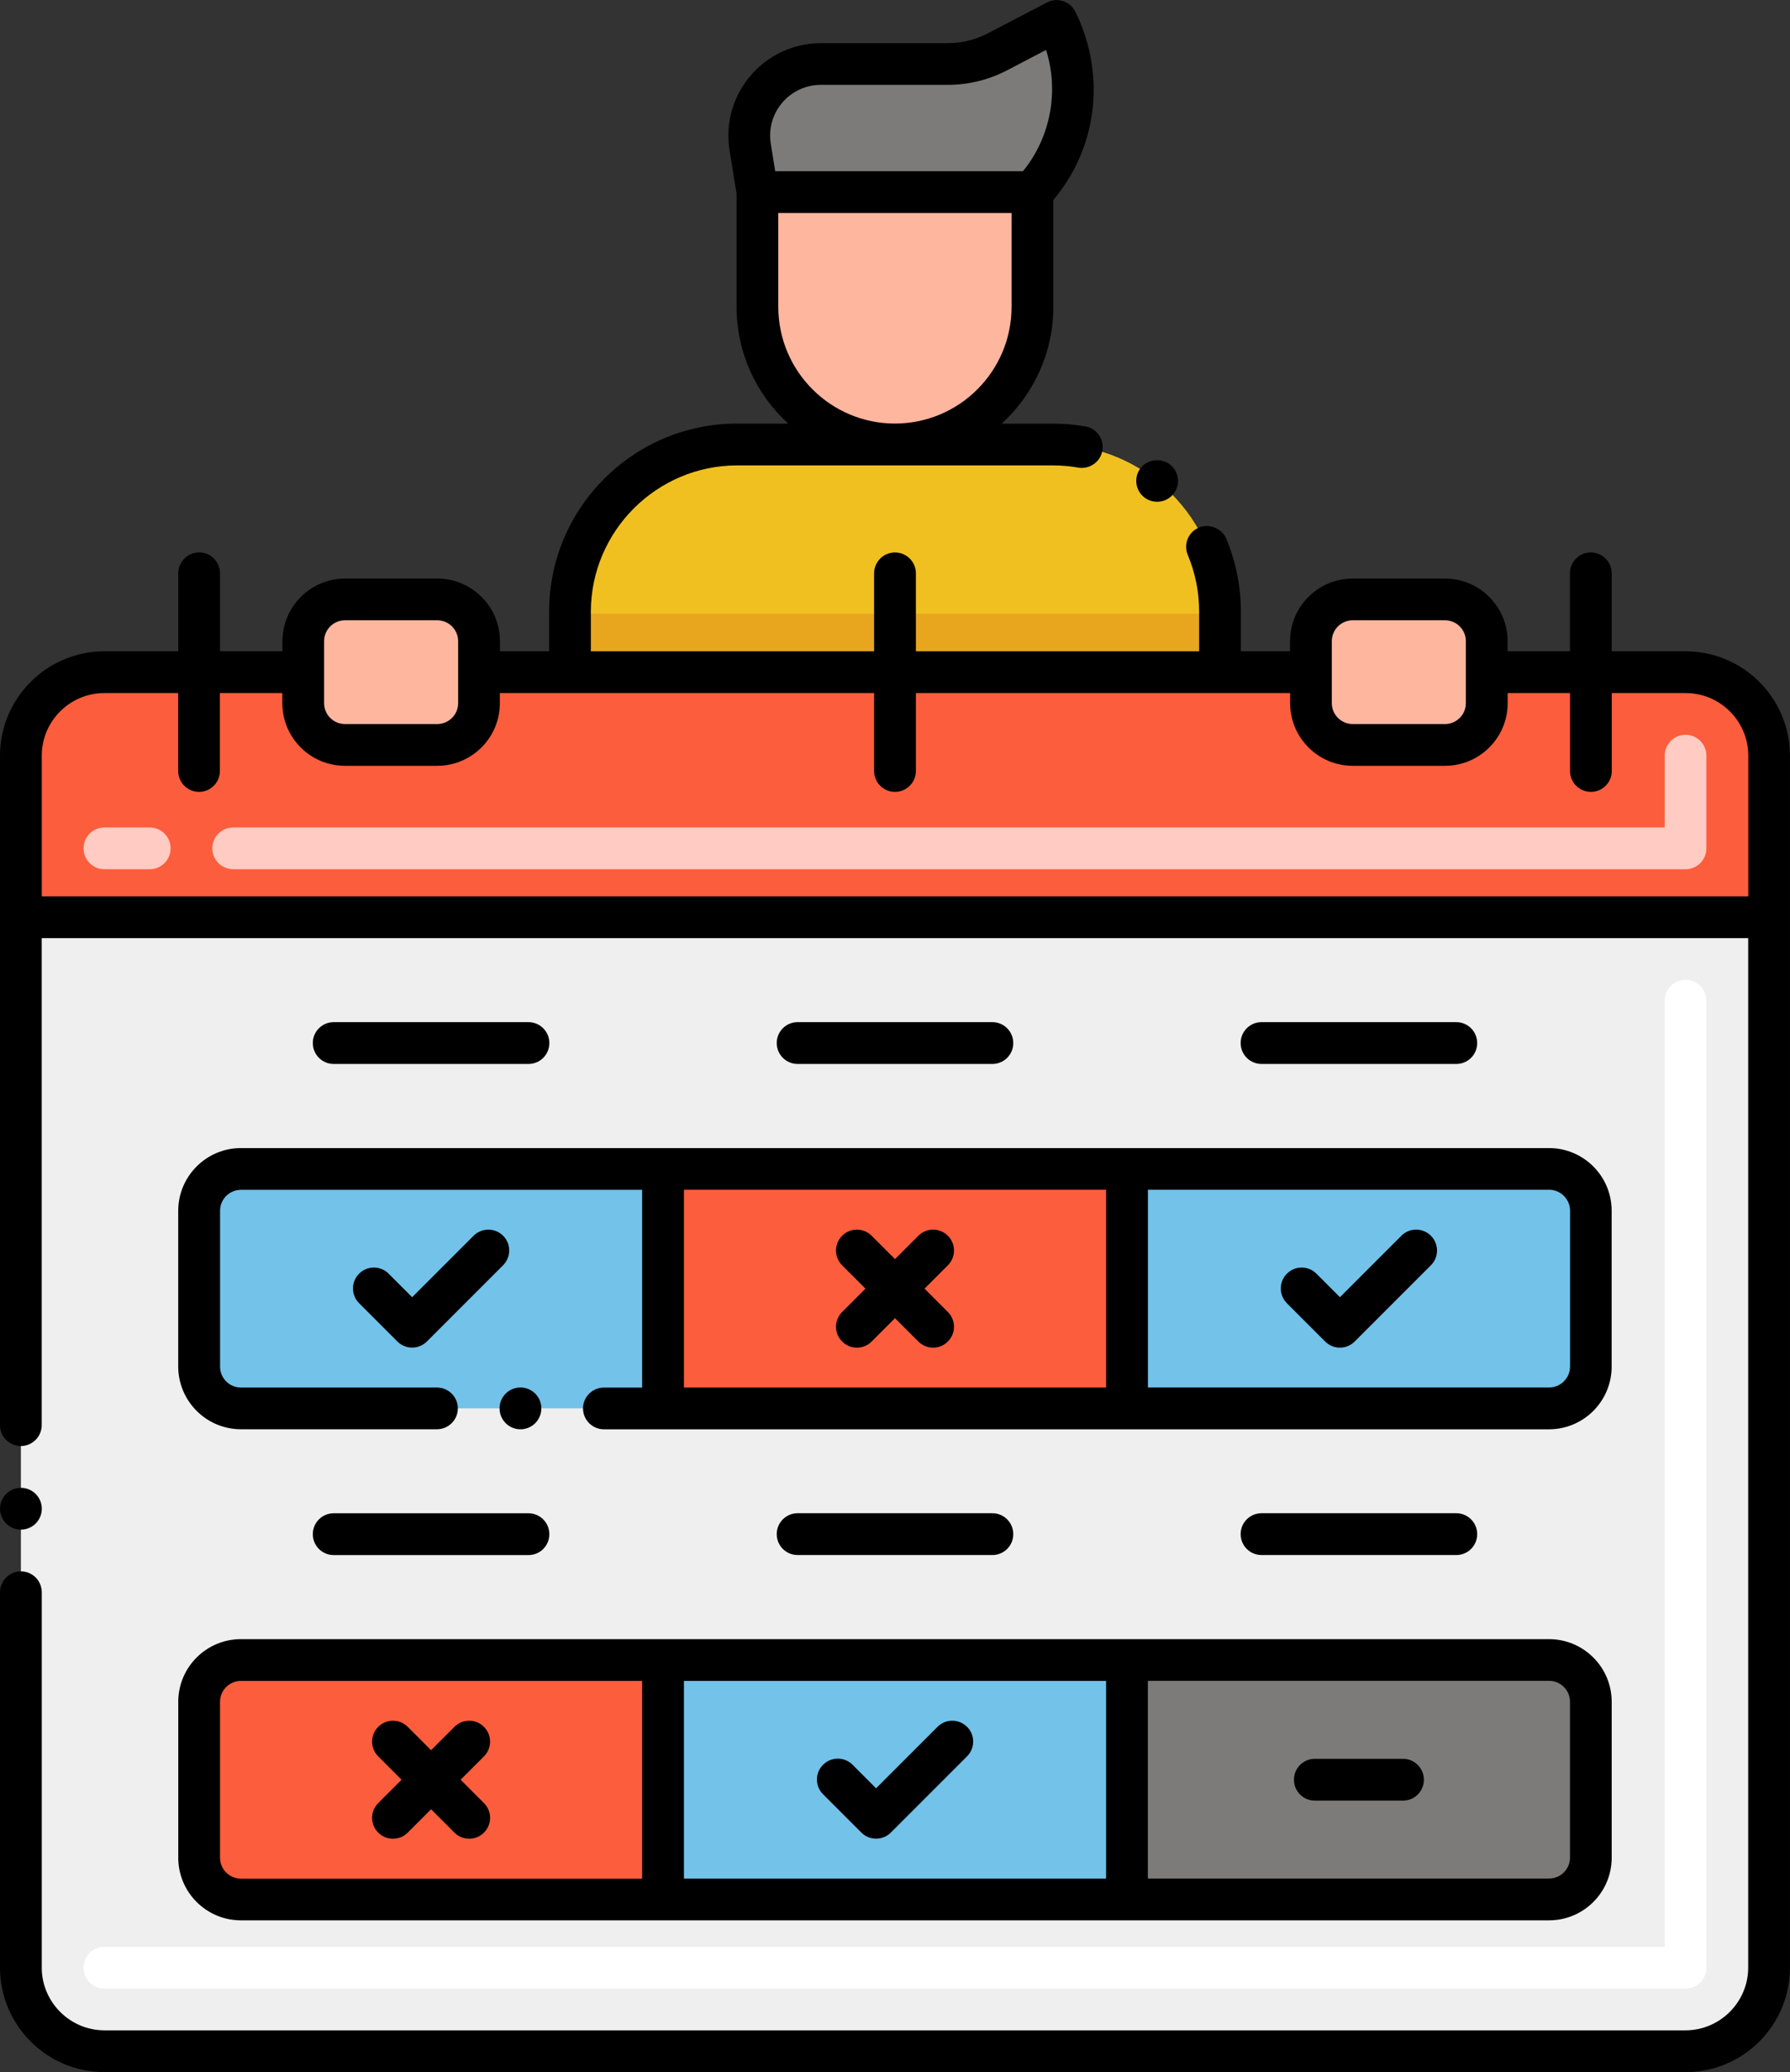 <?xml version="1.0" encoding="UTF-8"?>
<svg id="absenteeism" xmlns="http://www.w3.org/2000/svg" viewBox="0 0 409.38 473.77">
  <rect x="0" y="0" width="409.38" height="473.77" fill="#333333" stroke="none"/>
  <defs>
    <style>
      .cls-1 {
        fill: #fff;
      }

      .cls-2 {
        fill: #ffb69f;
      }

      .cls-3 {
        fill: #72c2e9;
      }

      .cls-4 {
        fill: #7c7b7a;
      }

      .cls-5 {
        fill: #f0c020;
      }

      .cls-6 {
        fill: #e8a61e;
      }

      .cls-7 {
        fill: #ffcbc3;
      }

      .cls-8 {
        fill: #fc5d3d;
      }

      .cls-9 {
        fill: #efefef;
      }
    </style>
  </defs>
  <path class="cls-2" d="m204.68,101.62h0c-17.37,0-31.45-14.08-31.45-31.45v-26.25h62.9v26.25c0,17.37-14.08,31.45-31.45,31.45Z"/>
  <path class="cls-4" d="m241.67,4.78l-13.57,7.08c-3.49,1.82-7.36,2.77-11.29,2.77h-29.06c-10.09,0-17.78,9.03-16.17,18.99l1.66,10.31h62.9c9.74-10.38,12.07-25.69,5.85-38.5l-.32-.65Z"/>
  <path class="cls-5" d="m279.02,139.81v13.87h-148.67v-13.87c0-21.09,17.09-38.2,38.2-38.2h72.27c21.1,0,38.2,17.11,38.2,38.2Z"/>
  <path class="cls-6" d="m130.35,140.31h148.67v13.37h-148.67v-13.37Z"/>
  <path class="cls-9" d="m385.5,468.99H23.88c-10.55,0-19.1-8.55-19.1-19.1v-240.18h399.82v240.18c0,10.55-8.55,19.1-19.1,19.1Z"/>
  <path class="cls-8" d="m404.6,172.78v36.94H4.78v-36.94c0-10.54,8.56-19.1,19.1-19.1h45.48v7.09c0,5.27,4.28,9.55,9.55,9.55h21.11c5.27,0,9.55-4.28,9.55-9.55v-7.09h190.27v7.09c0,5.27,4.28,9.55,9.55,9.55h21.11c5.27,0,9.55-4.28,9.55-9.55v-7.09h45.48c10.54,0,19.1,8.56,19.1,19.1Z"/>
  <path class="cls-2" d="m109.55,146.6v14.17c0,5.27-4.28,9.55-9.55,9.55h-21.1c-5.27,0-9.55-4.28-9.55-9.55v-14.17c0-5.27,4.28-9.55,9.55-9.55h21.1c5.27,0,9.55,4.28,9.55,9.55Z"/>
  <path class="cls-2" d="m340.03,146.6v14.17c0,5.27-4.28,9.55-9.55,9.55h-21.1c-5.27,0-9.55-4.28-9.55-9.55v-14.17c0-5.27,4.28-9.55,9.55-9.55h21.1c5.27,0,9.55,4.28,9.55,9.55Z"/>
  <path class="cls-3" d="m151.64,322H55.09c-5.27,0-9.55-4.28-9.55-9.55v-35.65c0-5.27,4.28-9.55,9.55-9.55h96.55v54.75Z"/>
  <path class="cls-8" d="m151.64,267.25h106.1v54.75h-106.1v-54.75Z"/>
  <path class="cls-3" d="m354.29,322h-96.55v-54.75h96.55c5.27,0,9.55,4.28,9.55,9.55v35.65c0,5.27-4.28,9.55-9.55,9.55Z"/>
  <path class="cls-8" d="m151.64,434.29H55.09c-5.27,0-9.55-4.28-9.55-9.55v-35.65c0-5.27,4.28-9.55,9.55-9.55h96.55v54.75Z"/>
  <path class="cls-3" d="m151.64,379.54h106.1v54.75h-106.1v-54.75Z"/>
  <path class="cls-4" d="m354.29,434.29h-96.55v-54.75h96.55c5.27,0,9.55,4.28,9.55,9.55v35.65c0,5.27-4.28,9.55-9.55,9.55Z"/>
  <path class="cls-1" d="m385.5,454.67H23.88c-2.64,0-4.77-2.14-4.77-4.78s2.14-4.78,4.77-4.78h356.84v-216.31c0-2.64,2.14-4.78,4.77-4.78s4.77,2.14,4.77,4.78v221.08c0,2.64-2.14,4.78-4.77,4.78Z"/>
  <path class="cls-7" d="m385.5,198.74H53.34c-2.64,0-4.78-2.14-4.78-4.78s2.14-4.77,4.78-4.77h327.38v-16.41c0-2.64,2.14-4.78,4.77-4.78s4.77,2.14,4.77,4.78v21.18c0,2.64-2.14,4.78-4.77,4.78Zm-351.26,0h-10.36c-2.64,0-4.77-2.14-4.77-4.78s2.14-4.77,4.77-4.77h10.36c2.64,0,4.78,2.14,4.78,4.77s-2.14,4.78-4.78,4.78Z"/>
  <path d="m4.78,340.17c2.64,0,4.78,2.14,4.78,4.78s-2.14,4.78-4.78,4.78-4.78-2.14-4.78-4.78,2.14-4.78,4.78-4.78Z"/>
  <path d="m23.87,473.77h361.63c13.16,0,23.87-10.71,23.87-23.87V172.78c0-13.17-10.71-23.87-23.87-23.87h-16.9v-17.83c0-2.64-2.14-4.78-4.77-4.78s-4.78,2.14-4.78,4.78v17.83h-14.26v-2.31c0-7.9-6.43-14.32-14.32-14.32h-21.11c-7.9,0-14.32,6.42-14.32,14.32v2.31h-11.25v-9.09c0-5.77-1.13-11.38-3.34-16.65-.99-2.35-3.88-3.55-6.26-2.54-2.43,1.01-3.57,3.82-2.54,6.25,1.72,4.11,2.6,8.46,2.6,12.95v9.09h-64.78v-17.83c0-2.64-2.14-4.78-4.78-4.78s-4.78,2.14-4.78,4.78v17.83h-64.78v-9.09c.04-18.39,15.03-33.39,33.42-33.42,5.31,0-15.59,0,72.27,0,1.95,0,3.9.17,5.77.5,2.6.46,5.08-1.32,5.54-3.88.43-2.61-1.27-5.06-3.9-5.54-2.43-.42-4.93-.63-7.41-.63h-11.72c7.23-6.63,11.8-16.12,11.8-26.67v-24.47c9.48-11.2,12.51-27.69,5.06-43.01-1.17-2.41-4.11-3.39-6.5-2.15l-13.57,7.08c-2.79,1.46-5.93,2.23-9.08,2.23h-29.06c-13.03,0-22.96,11.67-20.89,24.52l1.6,9.93v25.86c0,10.56,4.57,20.04,11.8,26.67h-11.7c-23.68,0-42.97,19.27-42.97,42.97v9.09h-11.25v-2.31c0-7.9-6.42-14.32-14.32-14.32h-21.1c-7.9,0-14.32,6.43-14.32,14.32v2.31h-14.28v-17.83c0-2.64-2.14-4.78-4.77-4.78s-4.77,2.14-4.77,4.78v17.83h-16.88C10.71,148.91,0,159.62,0,172.78v153.06c0,2.64,2.16,4.78,4.77,4.78s4.77-2.14,4.77-4.78v-111.35h390.28v235.4c-.02,7.89-6.46,14.3-14.32,14.32H23.87c-7.87-.02-14.31-6.44-14.32-14.32v-85.85c0-2.64-2.14-4.77-4.77-4.77S0,361.41,0,364.04v85.85c.02,13.16,10.71,23.87,23.87,23.87ZM187.74,19.4h29.06c4.68,0,9.35-1.15,13.5-3.31l8.94-4.67c3,9.45,1.04,19.98-5.28,27.72h-56.67l-1.01-6.29c-1.14-7.06,4.32-13.45,11.46-13.45Zm-9.74,50.77v-21.47h53.35v21.47c0,14.63-11.88,26.67-26.71,26.67-14.69-.02-26.64-11.98-26.64-26.68Zm126.59,76.43c0-2.63,2.14-4.78,4.78-4.78h21.11c2.63,0,4.77,2.14,4.77,4.78v14.17c0,2.63-2.14,4.77-4.77,4.77h-21.11c-2.63,0-4.78-2.14-4.78-4.77v-14.17Zm-230.47,0c0-2.63,2.14-4.78,4.77-4.78h21.11c2.63,0,4.78,2.14,4.78,4.78v14.17c0,2.63-2.14,4.77-4.78,4.77h-21.11c-2.63,0-4.77-2.14-4.77-4.77v-14.17ZM9.55,204.94v-32.16c0-7.9,6.43-14.32,14.32-14.32h16.88v17.82c0,2.64,2.14,4.77,4.77,4.77s4.77-2.14,4.77-4.77v-17.82h14.28v2.31c0,7.9,6.43,14.32,14.32,14.32h21.11c7.9,0,14.32-6.42,14.32-14.32v-2.31h85.59v17.82c0,2.64,2.14,4.77,4.78,4.77s4.78-2.14,4.78-4.77v-17.82h85.59v2.31c0,7.9,6.42,14.32,14.32,14.32h21.11c7.9,0,14.32-6.42,14.32-14.32v-2.31h14.26v17.82c0,2.64,2.14,4.77,4.78,4.77s4.77-2.14,4.77-4.77v-17.82h16.9c7.9,0,14.32,6.42,14.32,14.32v32.16H9.55Z"/>
  <path d="m261.66,113.69c2.14,1.67,5.13,1.24,6.7-.76,1.66-2.06,1.32-5.03-.73-6.69,0,0,0-.02-.02-.02-2-1.59-5.12-1.24-6.7.74-1.64,2.06-1.32,5.08.75,6.72Z"/>
  <path d="m120.87,243.26c2.64,0,4.77-2.14,4.77-4.78s-2.14-4.78-4.77-4.78h-44.56c-2.64,0-4.77,2.14-4.77,4.78s2.14,4.78,4.77,4.78h44.56Z"/>
  <path d="m226.97,243.26c2.64,0,4.77-2.14,4.77-4.78s-2.14-4.78-4.77-4.78h-44.56c-2.64,0-4.77,2.14-4.77,4.78s2.14,4.78,4.77,4.78h44.56Z"/>
  <path d="m333.07,243.26c2.64,0,4.77-2.14,4.77-4.78s-2.14-4.78-4.77-4.78h-44.56c-2.64,0-4.77,2.14-4.77,4.78s2.14,4.78,4.77,4.78h44.56Z"/>
  <path d="m119.03,317.23c2.64,0,4.78,2.14,4.78,4.78s-2.14,4.78-4.78,4.78-4.78-2.14-4.78-4.78,2.14-4.78,4.78-4.78Z"/>
  <path d="m40.76,276.8v35.66c.02,7.89,6.44,14.32,14.34,14.32h44.83c2.64,0,4.78-2.14,4.78-4.77s-2.14-4.77-4.78-4.77h-44.83c-2.64,0-4.77-2.14-4.77-4.77v-35.66c0-2.62,2.14-4.77,4.77-4.77h91.76v45.21h-8.74c-2.64,0-4.78,2.14-4.78,4.77s2.14,4.77,4.78,4.77h216.15c7.91,0,14.32-6.44,14.32-14.32v-35.66c0-7.89-6.42-14.32-14.32-14.32H55.1c-7.91,0-14.32,6.44-14.34,14.32Zm115.66-4.77h96.55v45.21h-96.55v-45.21Zm202.66,4.77v35.66c-.02,2.64-2.16,4.77-4.79,4.77h-91.76v-45.21h91.76c2.64,0,4.77,2.16,4.79,4.77Z"/>
  <path d="m71.54,350.77c0,2.64,2.14,4.78,4.77,4.78h44.56c2.64,0,4.77-2.14,4.77-4.78s-2.14-4.78-4.77-4.78h-44.56c-2.64,0-4.77,2.14-4.77,4.78Z"/>
  <path d="m226.97,355.54c2.64,0,4.77-2.14,4.77-4.78s-2.14-4.78-4.77-4.78h-44.56c-2.64,0-4.77,2.14-4.77,4.78s2.14,4.78,4.77,4.78h44.56Z"/>
  <path d="m333.07,355.54c2.64,0,4.77-2.14,4.77-4.78s-2.14-4.78-4.77-4.78h-44.56c-2.64,0-4.77,2.14-4.77,4.78s2.14,4.78,4.77,4.78h44.56Z"/>
  <path d="m300.7,411.69h20.18c2.64,0,4.77-2.14,4.77-4.78s-2.14-4.78-4.77-4.78h-20.18c-2.64,0-4.77,2.14-4.77,4.78s2.14,4.78,4.77,4.78Z"/>
  <path d="m40.77,389.09v35.65c0,7.9,6.43,14.32,14.32,14.32h299.19c7.9,0,14.32-6.42,14.32-14.32v-35.65c0-7.9-6.43-14.32-14.32-14.32H55.09c-7.9,0-14.32,6.42-14.32,14.32Zm9.55,35.65v-35.65c0-2.63,2.14-4.77,4.77-4.77h91.77v45.2H55.09c-2.63,0-4.77-2.14-4.77-4.77Zm106.1-40.43h96.55v45.2h-96.55v-45.2Zm202.64,4.77v35.65c0,2.63-2.14,4.77-4.77,4.77h-91.77v-45.2h91.77c2.63,0,4.77,2.14,4.77,4.77Z"/>
  <path d="m115.06,282.54c-1.86-1.87-4.89-1.87-6.75,0l-14.05,14.05-5.38-5.38c-1.86-1.87-4.89-1.87-6.75,0-1.87,1.86-1.87,4.89,0,6.75l8.75,8.75c1.86,1.87,4.89,1.87,6.75,0l17.43-17.43c1.86-1.87,1.87-4.89,0-6.75Z"/>
  <path d="m211.44,294.63l5.34-5.34c1.87-1.86,1.87-4.89,0-6.75-1.86-1.87-4.89-1.87-6.75,0l-5.34,5.34-5.34-5.34c-1.86-1.87-4.89-1.87-6.75,0-1.87,1.86-1.87,4.89,0,6.75l5.34,5.34-5.34,5.34c-1.87,1.86-1.87,4.89,0,6.75,1.86,1.87,4.89,1.87,6.75,0l5.34-5.34,5.34,5.34c1.86,1.87,4.89,1.87,6.75,0,1.87-1.86,1.87-4.89,0-6.75l-5.34-5.34Z"/>
  <path d="m105.34,406.91l5.34-5.34c1.87-1.86,1.87-4.89,0-6.75-1.86-1.87-4.89-1.87-6.75,0l-5.34,5.34-5.34-5.34c-1.86-1.87-4.89-1.87-6.75,0-1.87,1.86-1.87,4.89,0,6.75l5.34,5.34-5.34,5.34c-1.87,1.86-1.87,4.89,0,6.75,1.86,1.87,4.89,1.87,6.75,0l5.34-5.34,5.34,5.34c1.86,1.87,4.89,1.87,6.75,0,1.87-1.86,1.87-4.89,0-6.75l-5.34-5.34Z"/>
  <path d="m294.32,297.97l8.75,8.75c1.86,1.87,4.89,1.87,6.75,0l17.43-17.43c1.87-1.86,1.87-4.89,0-6.75-1.86-1.87-4.89-1.87-6.75,0l-14.05,14.05-5.38-5.38c-1.86-1.87-4.89-1.87-6.75,0-1.87,1.86-1.86,4.89,0,6.75Z"/>
  <path d="m221.16,394.82c-1.86-1.87-4.89-1.87-6.75,0l-14.05,14.05-5.37-5.38c-1.87-1.87-4.89-1.86-6.75,0-1.87,1.87-1.87,4.89,0,6.75l8.75,8.75c1.87,1.87,4.89,1.86,6.75,0l17.43-17.43c1.86-1.87,1.87-4.89,0-6.76Z"/>
</svg>